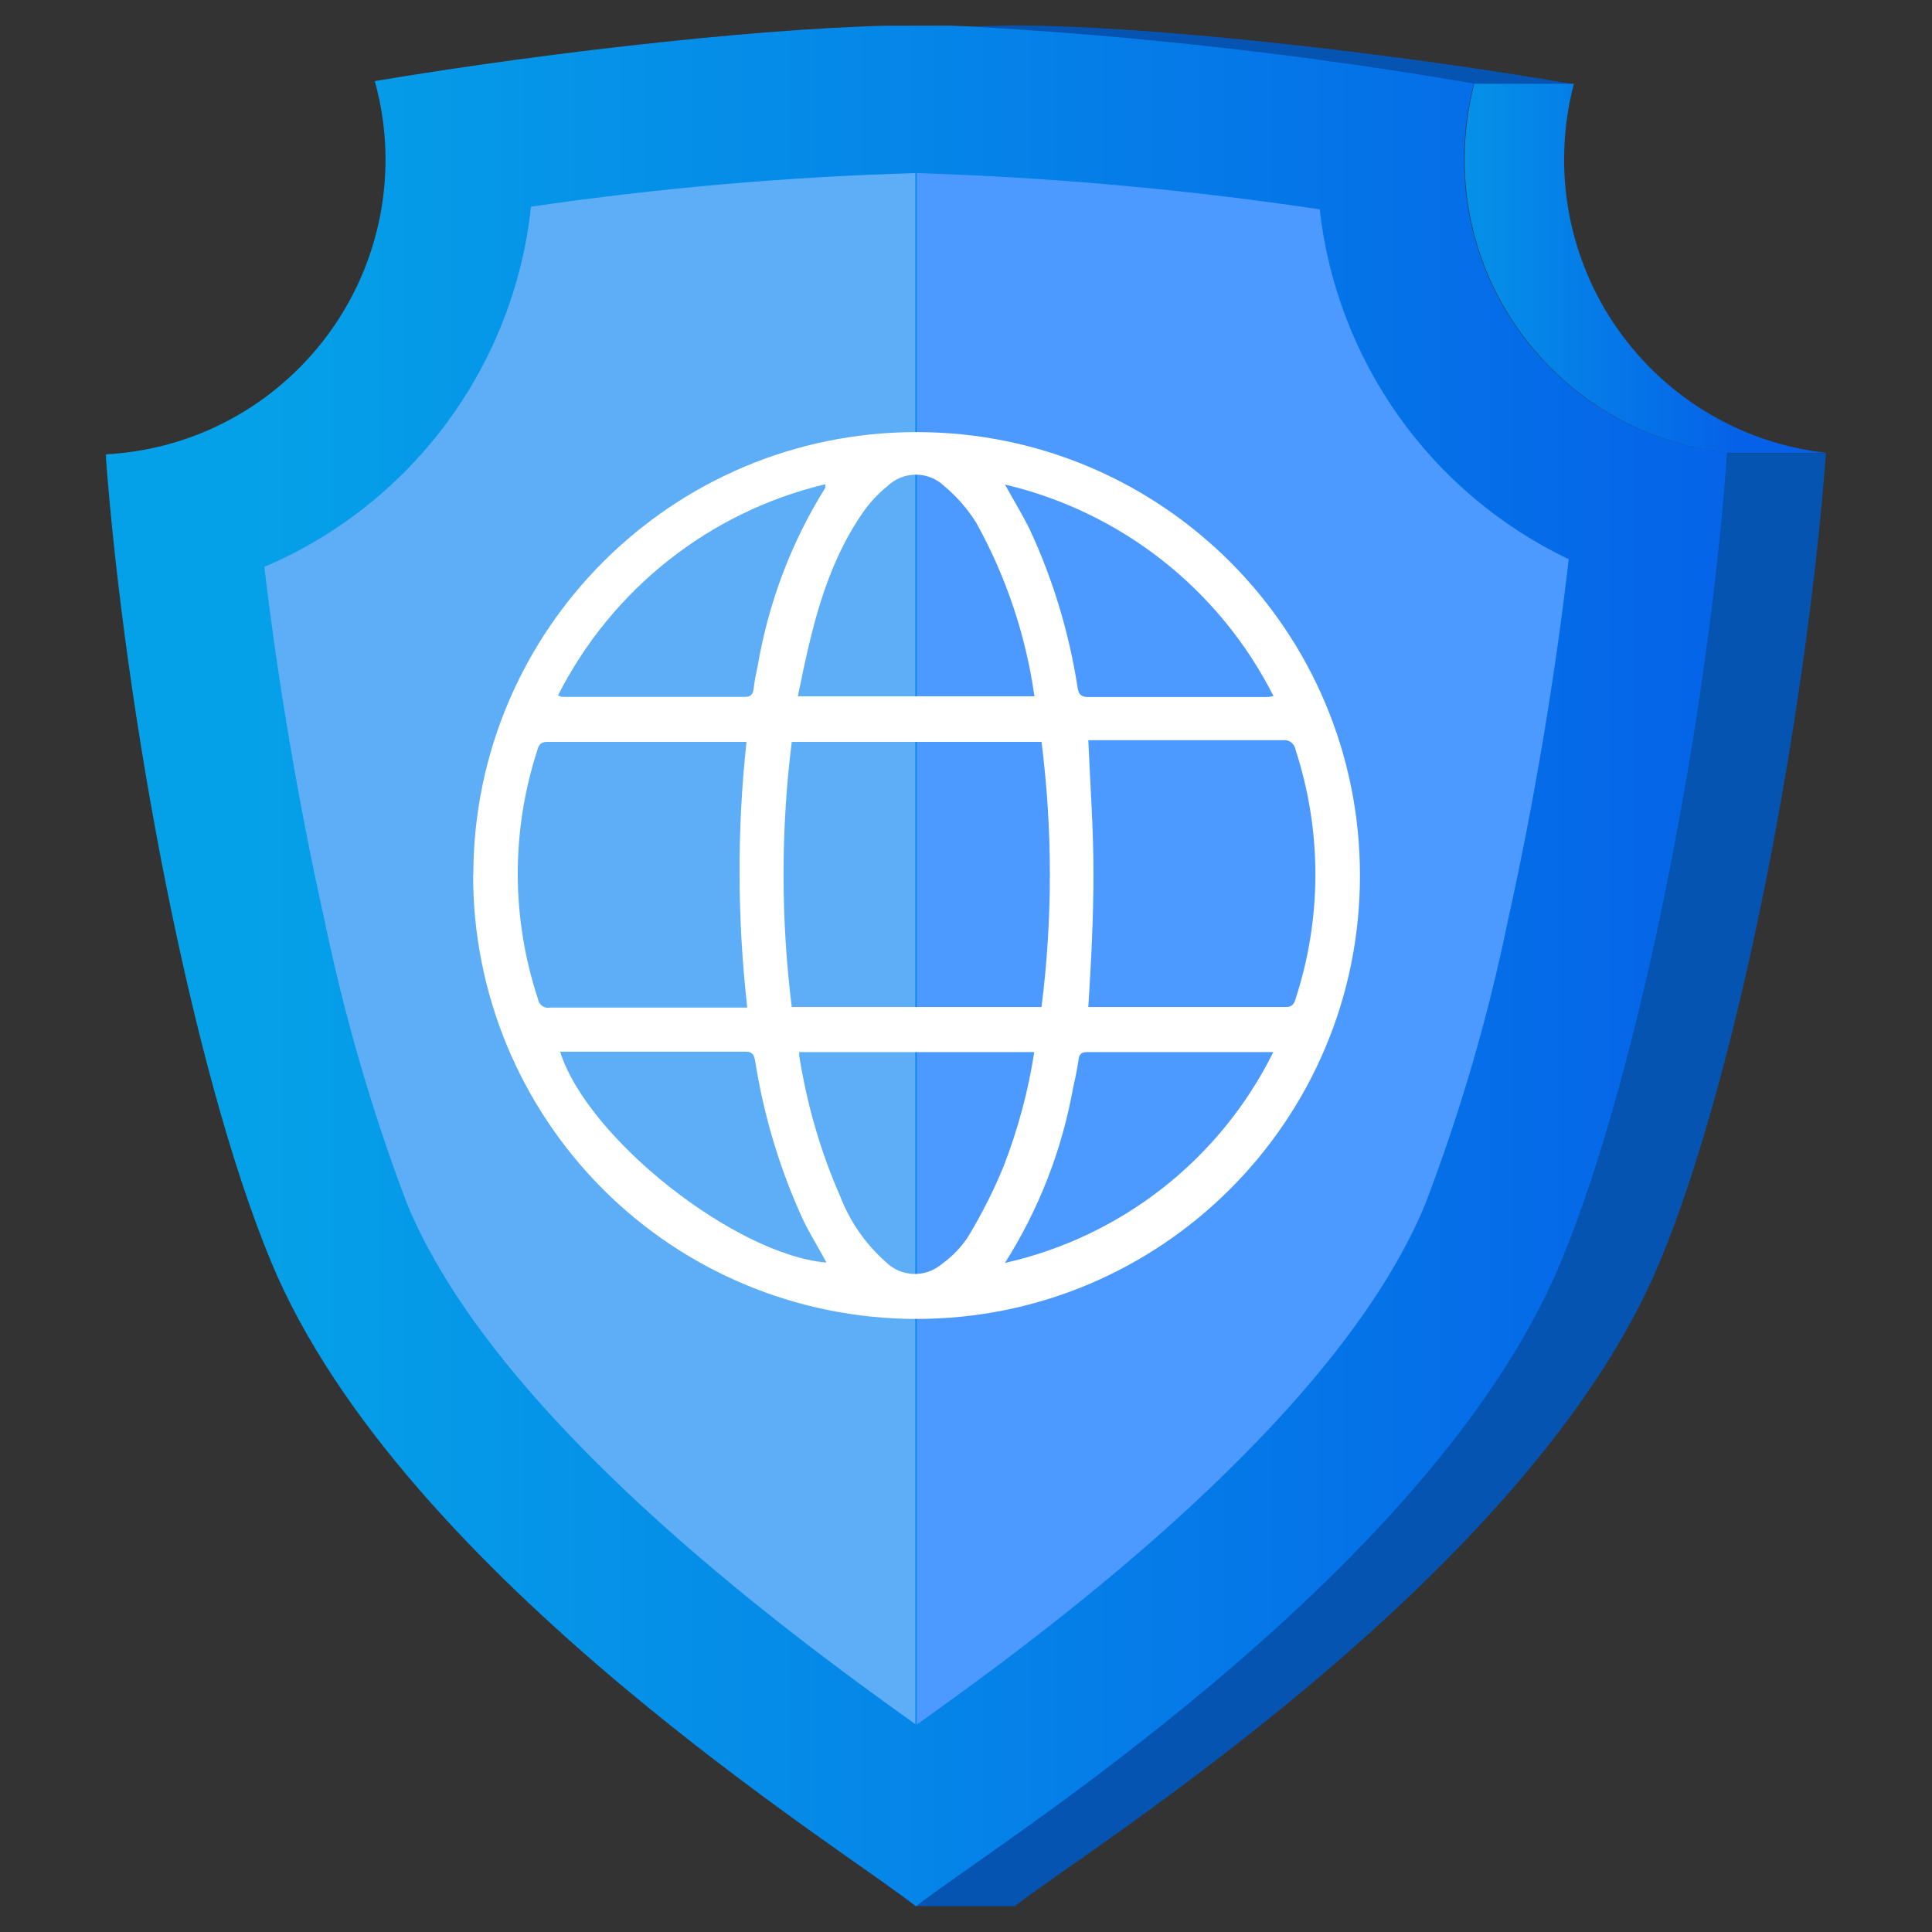 <?xml version="1.0" encoding="UTF-8"?>
<svg id="Layer_1" data-name="Layer 1" xmlns="http://www.w3.org/2000/svg" xmlns:xlink="http://www.w3.org/1999/xlink" viewBox="0 0 100.78 100.78">
  <rect x="0" y="0" width="100.78" height="100.78" fill="#333333" stroke="none"/>
  <defs>
    <style>
      .cls-1 {
        fill: none;
      }

      .cls-2 {
        fill: url(#linear-gradient);
      }

      .cls-3 {
        clip-path: url(#clippath);
      }

      .cls-4 {
        fill: #fff;
      }

      .cls-5 {
        fill: #0654b2;
      }

      .cls-6 {
        fill: #5eaef7;
      }

      .cls-7 {
        fill: #4c9aff;
      }

      .cls-8 {
        clip-path: url(#clippath-1);
      }

      .cls-9 {
        fill: url(#linear-gradient-3);
      }

      .cls-10 {
        fill: url(#linear-gradient-4);
      }

      .cls-11 {
        fill: url(#linear-gradient-2);
      }
    </style>
    <clipPath id="clippath">
      <path class="cls-1" d="M90.09,23.62c-.96,13.61-4.51,32.16-8.65,42.16-5.83,14.11-23.92,26.77-31.06,31.78-1.23,.87-2.13,1.5-2.6,1.88-3.13-2.57-26.81-17.11-33.65-33.65-4.14-9.99-7.6-28.49-8.62-42.09,8.18-.43,14.6-7.19,14.6-15.39,0-1.38-.19-2.75-.56-4.08,9.41-1.58,21.47-2.91,28.22-2.91,.81,0,1.67,0,2.6,.05,8.89,.49,17.74,1.48,26.51,2.99-.34,1.29-.51,2.61-.51,3.95,0,7.85,5.9,14.44,13.7,15.3Z"/>
    </clipPath>
    <linearGradient id="linear-gradient" x1="1535.86" y1="9.75" x2="1536.01" y2="9.75" gradientTransform="translate(-66989.42 -10565204.86) rotate(90) scale(6879.06 -6879.03)" gradientUnits="userSpaceOnUse">
      <stop offset="0" stop-color="#05a1e8" stop-opacity="0"/>
      <stop offset="1" stop-color="#0562e8" stop-opacity="0"/>
    </linearGradient>
    <linearGradient id="linear-gradient-2" x1="1533.05" y1="9.13" x2="1533.2" y2="9.13" gradientTransform="translate(-854477.05 5140.42) scale(557.38 -557.38)" gradientUnits="userSpaceOnUse">
      <stop offset="0" stop-color="#05a1e8"/>
      <stop offset="1" stop-color="#0562e8"/>
    </linearGradient>
    <clipPath id="clippath-1">
      <path class="cls-1" d="M95.25,23.62h-5.16c-7.79-.87-13.69-7.45-13.69-15.29,0-1.33,.17-2.66,.5-3.96h5.2c-.34,1.29-.51,2.61-.51,3.95,0,7.83,5.88,14.42,13.66,15.3Z"/>
    </clipPath>
    <linearGradient id="linear-gradient-3" x1="1535.89" y1="9.68" x2="1536.04" y2="9.68" gradientTransform="translate(-66522.26 -10565444.62) rotate(90) scale(6879.06 -6879.03)" xlink:href="#linear-gradient"/>
    <linearGradient id="linear-gradient-4" x1="1520.31" y1="4.61" x2="1520.46" y2="4.61" gradientTransform="translate(-189070.57 587.72) scale(124.41 -124.41)" xlink:href="#linear-gradient-2"/>
  </defs>
  <path class="cls-5" d="M95.25,23.62c-1.02,13.61-4.51,32.16-8.65,42.16-6.85,16.55-30.52,31.09-33.65,33.65h-5.17c-7.14-5.01-22.62-19.54-28.47-33.65-4.13-9.98-7.68-28.48-8.64-42.08,8.2-.41,14.63-7.18,14.63-15.39,0-1.38-.19-2.75-.56-4.08,8.48-1.43,17.04-2.38,25.63-2.85,.94,0,1.79-.05,2.59-.05,6.97,0,19.63,1.42,29.12,3.06h-5.2c-.34,1.29-.51,2.61-.51,3.95,0,7.84,5.9,14.43,13.69,15.29h5.17Z"/>
  <g class="cls-3">
    <g>
      <rect class="cls-2" x="5.53" y="1.34" width="84.56" height="98.11"/>
      <rect class="cls-11" x="5.53" y="1.34" width="84.56" height="98.11"/>
    </g>
  </g>
  <path class="cls-6" d="M47.79,9.03c-6.72,.19-13.43,.78-20.09,1.75-.89,8.32-6.21,15.51-13.91,18.79,.72,6.12,1.83,12.57,3.12,18.35,1.05,5.07,2.49,10.05,4.33,14.89,4.56,11.01,19.24,21.95,26.51,27.13V9.03h.03Z"/>
  <path class="cls-7" d="M68.84,10.92c-6.96-1.04-13.98-1.67-21.02-1.89V89.96c7.31-5.19,21.94-16.12,26.51-27.11,1.85-4.84,3.3-9.81,4.34-14.89,1.32-5.94,2.44-12.54,3.16-18.79-7.19-3.43-12.1-10.33-12.99-18.25Z"/>
  <g class="cls-8">
    <g>
      <rect class="cls-9" x="76.4" y="4.37" width="18.86" height="19.25"/>
      <rect class="cls-10" x="76.4" y="4.37" width="18.86" height="19.25"/>
    </g>
  </g>
  <path class="cls-4" d="M24.69,45.63c.02-12.77,10.38-23.11,23.15-23.09,12.77,.01,23.11,10.37,23.1,23.14,0,12.77-10.36,23.12-23.13,23.12-6.14,0-12.03-2.43-16.37-6.78-4.34-4.35-6.77-10.24-6.76-16.38Zm16.61,6.9h13.03c.58-4.59,.58-9.24,0-13.83h-13.03c-.57,4.59-.57,9.24,0,13.83Zm15.47,0h10.3c.33,0,.43-.15,.51-.42,1.38-4.22,1.38-8.77,0-13-.02-.15-.11-.29-.23-.39-.13-.09-.28-.13-.44-.11h-10.14c.1,2.35,.27,4.64,.27,6.93s-.12,4.64-.27,6.99h0Zm-17.83-13.83h-10.39c-.37,0-.45,.18-.53,.46-1.36,4.21-1.35,8.74,.04,12.94,.02,.15,.1,.28,.22,.37,.12,.09,.27,.12,.42,.09h10.28c-.52-4.6-.54-9.25-.04-13.86Zm2.69-2.38h12.33c-.45-3.18-1.48-6.25-3.04-9.06-.45-.71-1.01-1.36-1.66-1.9-.83-.8-2.14-.8-2.97,0-.51,.41-.95,.89-1.31,1.42-1.97,2.87-2.67,6.16-3.36,9.54Zm12.32,18.56h-12.26c0,.06,0,.13,0,.19,.4,2.53,1.11,5,2.14,7.34,.51,1.32,1.33,2.5,2.39,3.43,.79,.78,2.04,.82,2.89,.11,.57-.41,1.07-.92,1.44-1.52,.69-1.16,1.3-2.36,1.81-3.61,.74-1.92,1.28-3.91,1.59-5.94Zm-1.53,11c6.09-1.37,11.23-5.41,14-11h-9.72c-.31,0-.41,.13-.44,.41-.07,.48-.17,.96-.28,1.44-.58,3.25-1.79,6.36-3.56,9.15Zm0-40.61c.48,.87,.93,1.6,1.31,2.38,1.21,2.61,2.04,5.37,2.48,8.21,.06,.38,.19,.5,.58,.5h9.17c.13,0,.26,0,.47-.05-2.81-5.56-7.93-9.6-13.99-11.03h-.02Zm-23.3,11.01c.07,.03,.13,.06,.2,.07h9.54c.31,0,.41-.13,.45-.41,.05-.4,.12-.79,.21-1.18,.56-3.3,1.75-6.47,3.53-9.31v-.19c-6.04,1.44-11.13,5.47-13.94,11.01Zm.1,18.59c1.44,4.53,9.15,10.59,13.89,10.99-.48-.91-1.07-1.81-1.45-2.75-1.09-2.48-1.85-5.1-2.27-7.78-.06-.35-.18-.49-.56-.47h-9.62Z"/>
</svg>